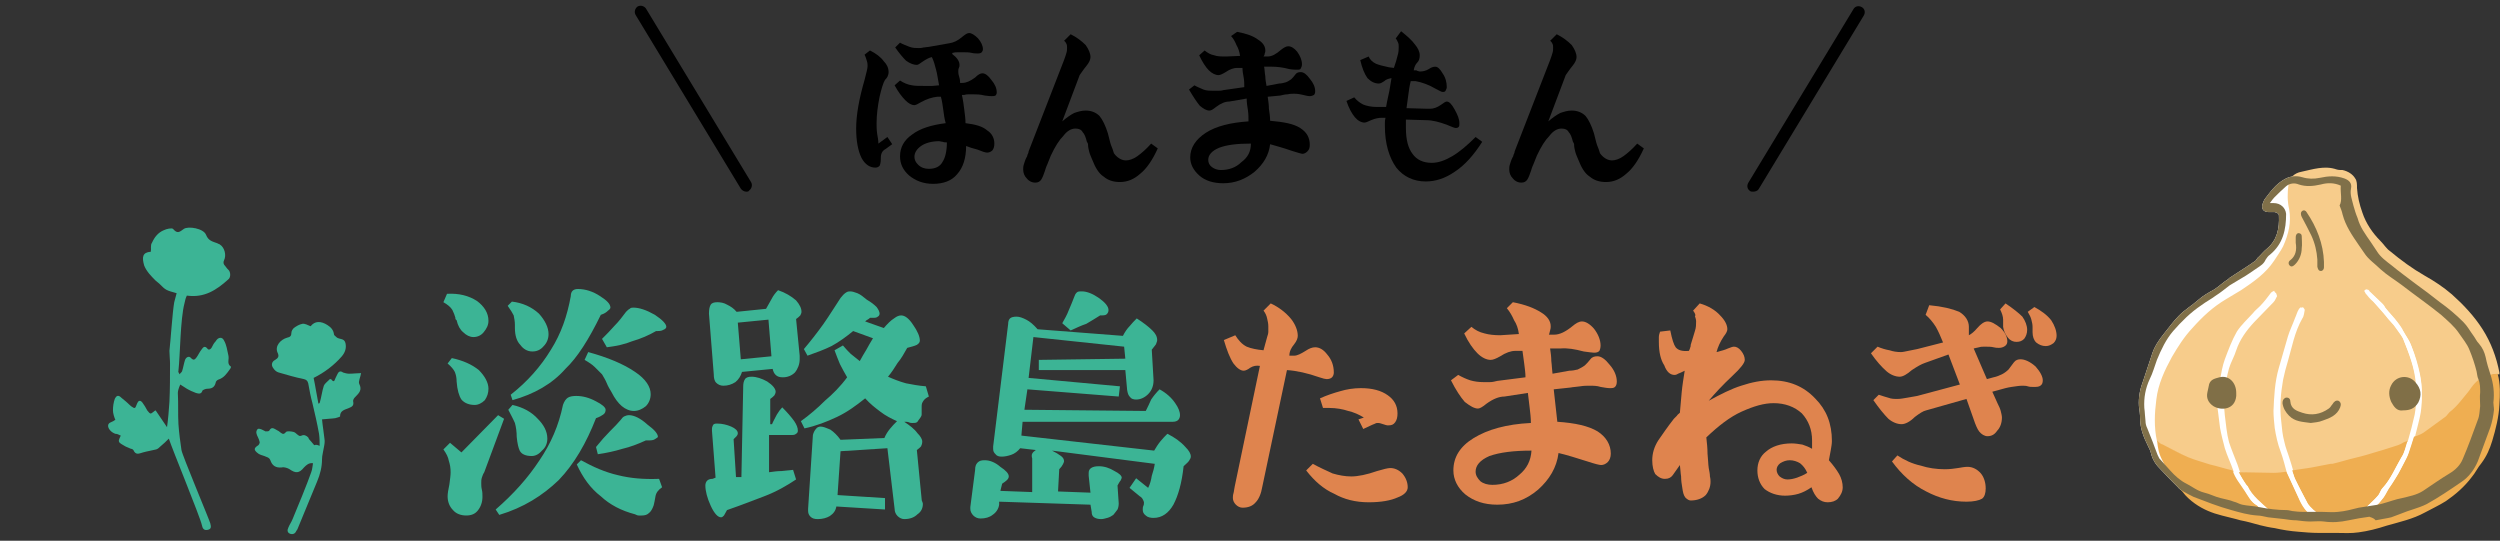 <?xml version="1.0" encoding="utf-8"?>
<!-- Generator: Adobe Illustrator 26.0.3, SVG Export Plug-In . SVG Version: 6.00 Build 0)  -->
<svg version="1.1" id="レイヤー_1" xmlns="http://www.w3.org/2000/svg" xmlns:xlink="http://www.w3.org/1999/xlink" x="0px"
	 y="0px" viewBox="0 0 416.1 90" style="enable-background:new 0 0 416.1 90;" xml:space="preserve">
<rect x="0" y="0" width="416.1" height="90" fill="#333333" stroke="none"/>
<style type="text/css">
	.st0{fill:#3CB495;}
	.st1{fill:#DF844E;}
	.st2{fill:#FFFFFF;}
	.st3{fill:#F7CC8B;}
	.st4{fill:#EFAE51;}
	.st5{fill:#807049;}
	.st6{fill:#806F47;}
</style>
<g>
	<path d="M147.7,22.8l0.8,1.2l-1.1,0.8c-0.4,0.2-0.6,0.5-0.7,0.8c-0.1,0.3-0.1,0.6-0.1,0.9c0,0.5-0.1,0.9-0.2,1.1
		c-0.2,0.2-0.4,0.3-0.7,0.3c-0.9,0-1.7-0.5-2.3-1.6c-0.6-1.2-0.9-2.9-0.9-4.9c0-2.3,0.5-5,1.4-8.1c0.3-1.2,0.5-1.9,0.5-2.3
		c0-0.2,0-0.5-0.1-0.8s-0.2-0.7-0.4-1.1l0.9-0.7c1,0.5,1.8,1.1,2.3,1.8c0.5,0.5,0.8,1.1,0.8,1.8c0,0.3-0.1,0.6-0.2,0.8
		c-0.1,0.2-0.3,0.4-0.4,0.5c-0.3,0.5-0.6,1.5-0.9,2.8c-0.3,1.5-0.5,3-0.5,4.4c0,0.5,0,1.1,0.1,1.8c0.1,0.5,0.2,1.1,0.2,1.6
		L147.7,22.8z M158.5,9c0.4,0.3,0.7,0.6,0.9,0.9s0.3,0.6,0.3,0.9c0,0.2,0,0.3-0.1,0.5s-0.1,0.4-0.1,0.5c0,0.2,0,0.5,0.1,0.8
		s0.2,0.7,0.2,1.2h0.4c0.6,0,1.3-0.3,2.1-0.9c0.5-0.5,0.9-0.7,1.2-0.7c0.5,0,1,0.4,1.5,1.1c0.6,0.7,0.9,1.4,0.9,2.1
		c0,0.2-0.1,0.4-0.2,0.5c-0.2,0.1-0.4,0.1-0.6,0.1s-0.6,0-1.2-0.1c-0.8-0.2-1.4-0.2-2-0.2c-0.2,0-0.4,0-0.6,0c-0.2,0-0.5,0-0.8,0.1
		h-0.4c0.2,0.9,0.3,1.7,0.4,2.5c0.1,0.8,0.2,1.5,0.2,2.2c1.6,0.2,2.8,0.5,3.6,1.2c0.8,0.5,1.2,1.3,1.2,2.2c0,0.5-0.1,0.8-0.3,1.1
		c-0.2,0.2-0.5,0.4-0.9,0.4c-0.3,0-0.9-0.2-1.6-0.5c-0.8-0.2-1.4-0.4-1.9-0.6c0,2-0.5,3.6-1.5,4.7c-0.9,1.1-2.3,1.6-4,1.6
		c-1.6,0-2.9-0.5-4-1.4c-1-0.9-1.5-1.9-1.5-3.2c0-1.5,0.7-2.7,2-3.6c1.3-1,3.2-1.6,5.6-1.9c-0.2-0.7-0.3-1.4-0.4-2.2
		c-0.1-0.7-0.2-1.5-0.4-2.2H156c-0.9,0.1-1.8,0.4-2.7,0.9c-0.5,0.3-0.9,0.5-1.1,0.5c-0.5,0-1-0.3-1.5-0.8c-0.6-0.6-1.2-1.4-1.8-2.5
		l0.9-0.8c0.6,0.4,1.3,0.7,2,0.8c0.5,0.1,1.2,0.1,2.1,0.1c0.1,0,0.2,0,0.4,0s0.5,0,0.9,0l1.1-0.1c-0.2-1-0.3-1.9-0.5-2.6
		c-0.2-0.8-0.4-1.5-0.7-2.1c-0.5,0.1-1,0.4-1.6,0.8c-0.4,0.3-0.7,0.5-0.9,0.5c-0.5,0-1.1-0.2-1.8-0.7c-0.5-0.5-1.1-1.2-1.8-2.2
		l0.8-0.8c0.5,0.3,1.1,0.5,1.6,0.7s1.1,0.2,1.5,0.2c0.2,0,0.5,0,0.8-0.1c0.3,0,0.6-0.1,0.9-0.1l3.4-0.6c0.7-0.1,1.4-0.4,2.2-1.1
		c0.5-0.4,0.8-0.6,1.1-0.6c0.4,0,0.9,0.3,1.5,0.9c0.5,0.6,0.8,1.2,0.8,1.8c0,0.2-0.1,0.4-0.2,0.5c-0.1,0.1-0.3,0.2-0.6,0.2
		s-0.7,0-1.1-0.1c-0.4-0.1-0.9-0.1-1.3-0.1c-0.3,0-0.6,0-0.9,0c-0.3,0-0.6,0-0.9,0.1h-0.1V9z M157.6,23.7c-0.2,0-0.5,0-0.7-0.1
		c-0.2,0-0.4-0.1-0.6-0.1c-1.2,0-2.3,0.3-3,0.8s-1.1,1.1-1.1,1.8c0,0.5,0.2,0.9,0.6,1.3c0.5,0.5,1.1,0.7,1.8,0.7
		c1.1,0,1.9-0.4,2.3-1.2C157.3,26.3,157.6,25.2,157.6,23.7z"/>
	<path d="M178.2,5.7c1,0.5,1.8,1.1,2.5,1.8c0.5,0.7,0.8,1.4,0.8,2c0,0.4-0.2,0.9-0.7,1.5c-0.5,0.6-0.8,1.1-1.1,1.5l-2.9,7.7
		c0.7-0.6,1.4-1.1,2-1.4c0.6-0.2,1.2-0.4,1.9-0.4c0.9,0,1.7,0.3,2.3,0.9c0.5,0.6,1,1.6,1.4,2.9c0.2,0.7,0.3,1.3,0.5,1.9
		c0.2,0.5,0.4,1,0.5,1.4c0.2,0.3,0.5,0.6,0.8,0.8c0.3,0.2,0.7,0.4,1.2,0.4s1.2-0.2,1.9-0.7s1.5-1.2,2.3-2.1l1.1,0.8
		c-0.9,2-1.9,3.4-2.9,4.2c-1,0.9-2.1,1.4-3.4,1.4c-1.1,0-2-0.3-2.7-0.9c-0.8-0.5-1.4-1.5-1.9-2.8c-0.2-0.5-0.4-0.9-0.5-1.3
		s-0.2-0.8-0.2-1.1c0-0.2,0-0.3-0.1-0.4c0-0.1-0.1-0.2-0.1-0.2c-0.2-0.8-0.4-1.3-0.7-1.6c-0.2-0.4-0.6-0.6-1.2-0.6
		c-0.7,0-1.4,0.4-2,1.2c-0.7,0.7-1.4,1.8-2.1,3.3c-0.2,0.5-0.4,1-0.6,1.5c-0.2,0.4-0.3,0.8-0.4,1.1c-0.2,0.6-0.4,1.1-0.6,1.4
		c-0.2,0.3-0.5,0.5-1,0.5s-1-0.2-1.4-0.7c-0.4-0.4-0.6-0.9-0.6-1.5c0-0.2,0-0.5,0.1-0.8s0.2-0.7,0.4-1.1c0.1-0.2,0.2-0.3,0.2-0.5
		c0.1-0.2,0.2-0.4,0.2-0.6l5.9-15.2c0.2-0.5,0.3-0.9,0.4-1.2c0.1-0.3,0.1-0.6,0.1-0.9c0-0.2,0-0.4-0.1-0.6s-0.2-0.4-0.4-0.5
		L178.2,5.7z"/>
	<path d="M205.9,5.3c1.6,0.3,2.7,0.7,3.5,1.3c0.8,0.5,1.2,1.1,1.2,1.8c0,0.2,0,0.3-0.1,0.5c0,0.2-0.1,0.4-0.2,0.5h0.7
		c0.7,0,1.4-0.4,2.2-1.1c0.5-0.4,0.9-0.6,1.2-0.6c0.5,0,1,0.3,1.5,0.9c0.5,0.7,0.8,1.4,0.8,2.1c0,0.3-0.1,0.5-0.2,0.7
		c-0.1,0.2-0.3,0.2-0.6,0.2c-0.2,0-0.7,0-1.3-0.1c-1.1-0.3-2.1-0.4-2.9-0.4h-1.3c0.1,0.5,0.1,1.1,0.2,1.6c0,0.5,0.1,1,0.2,1.6
		l2.1-0.4c0.4,0,0.7-0.1,1.1-0.2c0.3-0.1,0.6-0.3,0.9-0.5c0.2-0.2,0.5-0.5,0.7-0.8s0.5-0.4,0.9-0.4c0.5,0,1,0.4,1.5,1.1
		c0.6,0.7,0.9,1.4,0.9,2.1c0,0.3-0.1,0.5-0.2,0.6c-0.2,0.1-0.4,0.2-0.7,0.2s-0.7-0.1-1.1-0.2c-0.4-0.1-0.9-0.2-1.5-0.2
		c-0.3,0-0.7,0-1.1,0.1c-0.4,0-0.8,0.1-1.2,0.2l-2.1,0.2c0.1,0.7,0.2,1.4,0.2,2c0.1,0.7,0.2,1.3,0.2,2c2.3,0.2,3.9,0.5,5,1.2
		s1.6,1.6,1.6,2.8c0,0.5-0.1,0.8-0.4,1.1c-0.2,0.2-0.5,0.4-0.8,0.4c-0.2,0-0.8-0.2-1.8-0.5c-1.4-0.5-2.6-0.8-3.6-1.1
		c-0.2,1.8-1.1,3.3-2.6,4.6c-1.5,1.2-3.2,1.9-5.2,1.9c-1.6,0-3-0.4-4-1.3s-1.5-1.9-1.5-3c0-1.6,0.9-3,2.6-4.1
		c1.7-1.1,4.1-1.7,7.1-1.9c0-0.6,0-1.2-0.1-1.9c-0.1-0.6-0.2-1.2-0.2-1.9l-2.9,0.5c-0.7,0-1.4,0.3-2.2,0.9c-0.5,0.4-0.8,0.6-1.1,0.6
		c-0.5,0-1-0.3-1.6-0.8c-0.5-0.6-1.1-1.5-1.8-2.7l0.9-0.7c0.5,0.3,1.1,0.5,1.5,0.7c0.5,0.2,1.1,0.2,1.6,0.2c0.2,0,0.5,0,0.8,0
		s0.6,0,0.9-0.1l3.5-0.5c0-0.5,0-1.1-0.1-1.6s-0.2-1.1-0.2-1.6h-0.9c-0.5,0-1.2,0.2-1.9,0.7c-0.5,0.3-0.9,0.5-1.2,0.5
		c-0.5,0-1.1-0.3-1.6-0.8s-1.1-1.4-1.6-2.5l0.9-0.8c0.5,0.4,1,0.7,1.6,0.8c0.5,0.2,1.2,0.2,2,0.2l2.3-0.1c-0.1-0.7-0.3-1.3-0.6-1.8
		c-0.2-0.5-0.5-1.1-0.9-1.5L205.9,5.3z M208.2,23.9c-2.3,0-4,0.2-5.3,0.7c-1.2,0.5-1.8,1.2-1.8,2c0,0.5,0.2,0.9,0.6,1.2
		c0.4,0.3,0.9,0.5,1.5,0.5c1.3,0,2.5-0.4,3.4-1.3C207.7,26.2,208.2,25.2,208.2,23.9z"/>
	<path d="M233.2,5.2c1,0.8,1.8,1.5,2.3,2.2c0.5,0.6,0.8,1.2,0.8,1.8c0,0.5-0.1,0.9-0.4,1.2c-0.3,0.3-0.5,0.7-0.6,1.3h0.2
		c0.2,0,0.3,0,0.4,0.1c0.1,0,0.3,0.1,0.4,0.1c0.5,0,1-0.1,1.5-0.4c0.4-0.3,0.8-0.4,1.1-0.4c0.4,0,0.8,0.4,1.2,1.1
		c0.5,0.7,0.7,1.5,0.7,2.3c0,0.2-0.1,0.4-0.2,0.6c-0.1,0.2-0.3,0.2-0.5,0.2s-0.5-0.2-1.1-0.5c-1.2-0.7-2.3-1.1-3.4-1.3h-0.8
		c-0.2,0.8-0.3,1.5-0.4,2.3c-0.1,0.7-0.2,1.5-0.3,2.2l3.5,0.1c0.1,0,0.2,0,0.4,0c0.6,0,1.2-0.2,1.9-0.7c0.4-0.3,0.7-0.5,0.9-0.5
		c0.4,0,0.8,0.4,1.3,1.3s0.8,1.6,0.8,2.3c0,0.3,0,0.5-0.1,0.6s-0.2,0.2-0.5,0.2c-0.2,0-0.7-0.2-1.4-0.5c-1.3-0.5-2.5-0.8-3.5-0.8
		l-3.4-0.1c0,0.2,0,0.5,0,0.7s0,0.5,0,0.7c0,2,0.4,3.4,1.1,4.3c0.7,1,1.8,1.5,3.2,1.5c1.1,0,2.2-0.4,3.4-1.1s2.5-1.8,3.9-3.2
		l1.1,0.8c-1.4,2.2-2.9,3.9-4.6,5c-1.6,1.1-3.2,1.6-4.8,1.6c-2,0-3.7-0.8-4.9-2.3c-1.2-1.7-1.9-4-1.9-6.9c0-0.1,0-0.2,0-0.5
		s0-0.5,0.1-0.9h-0.2c-0.1,0-0.2,0-0.4,0c-0.5,0-1.1,0.1-1.8,0.4c-0.5,0.2-0.8,0.4-1.1,0.4c-0.5,0-1.1-0.3-1.6-0.9s-1-1.5-1.4-2.7
		l1.3-0.6c0.4,0.5,0.9,0.9,1.5,1.2c0.5,0.2,1.3,0.4,2.2,0.4c0.2,0,0.3,0,0.5,0h1.1c0.1-0.5,0.2-1.2,0.4-2c0.2-0.8,0.3-1.7,0.5-2.8
		c-0.5,0.1-0.9,0.2-1.2,0.5c-0.3,0.2-0.6,0.4-0.9,0.4c-0.7,0-1.3-0.3-1.9-0.9c-0.5-0.7-0.9-1.7-1.2-3l1.4-0.6
		c0.2,0.5,0.6,0.9,1.2,1.2c0.5,0.2,1.2,0.4,2.2,0.6l0.8,0.1c0.3-0.9,0.5-1.5,0.6-2c0.2-0.6,0.2-1.1,0.2-1.5c0-0.2,0-0.5-0.1-0.7
		c-0.1-0.2-0.2-0.5-0.4-0.7L233.2,5.2z"/>
	<path d="M259.1,5.7c1,0.5,1.8,1.1,2.5,1.8c0.5,0.7,0.8,1.4,0.8,2c0,0.4-0.2,0.9-0.7,1.5c-0.5,0.6-0.8,1.1-1.1,1.5l-2.9,7.7
		c0.7-0.6,1.4-1.1,2-1.4c0.6-0.2,1.2-0.4,1.9-0.4c0.9,0,1.7,0.3,2.3,0.9c0.5,0.6,1,1.6,1.4,2.9c0.2,0.7,0.3,1.3,0.5,1.9
		c0.2,0.5,0.4,1,0.5,1.4c0.2,0.3,0.5,0.6,0.8,0.8c0.3,0.2,0.7,0.4,1.2,0.4s1.2-0.2,1.9-0.7c0.7-0.5,1.5-1.2,2.3-2.1l1.1,0.8
		c-0.9,2-1.9,3.4-2.9,4.2c-1,0.9-2.1,1.4-3.4,1.4c-1.1,0-2-0.3-2.7-0.9c-0.8-0.5-1.4-1.5-1.9-2.8c-0.2-0.5-0.4-0.9-0.5-1.3
		s-0.2-0.8-0.2-1.1c0-0.2,0-0.3-0.1-0.4c0-0.1-0.1-0.2-0.1-0.2c-0.2-0.8-0.4-1.3-0.7-1.6c-0.2-0.4-0.6-0.6-1.2-0.6
		c-0.7,0-1.4,0.4-2,1.2c-0.7,0.7-1.4,1.8-2.1,3.3c-0.2,0.5-0.4,1-0.6,1.5c-0.2,0.4-0.3,0.8-0.4,1.1c-0.2,0.6-0.4,1.1-0.6,1.4
		c-0.2,0.3-0.5,0.5-1,0.5s-1-0.2-1.4-0.7c-0.4-0.4-0.6-0.9-0.6-1.5c0-0.2,0-0.5,0.1-0.8s0.2-0.7,0.4-1.1c0.1-0.2,0.2-0.3,0.2-0.5
		c0.1-0.2,0.2-0.4,0.2-0.6L258,10c0.2-0.5,0.3-0.9,0.4-1.2s0.1-0.6,0.1-0.9c0-0.2,0-0.4-0.1-0.6s-0.2-0.4-0.4-0.5L259.1,5.7z"/>
</g>
<g>
	<path class="st0" d="M74.4,48.9c2-0.1,3.6,0.3,5,1.2c1.2,0.9,1.9,2,1.9,3.3c0,0.7-0.3,1.3-0.8,1.9c-0.4,0.5-1,0.8-1.7,0.8
		c-0.6,0-1.2-0.3-1.7-0.8c-0.5-0.4-0.9-1.1-1.1-2c-0.1-0.1-0.2-0.2-0.2-0.2c0-0.1,0-0.1,0-0.2c-0.1-0.4-0.3-0.9-0.5-1.3
		c-0.3-0.5-0.8-0.9-1.5-1.3L74.4,48.9z M83.9,69.7l-3.3,8.9c-0.2,0.3-0.3,0.6-0.4,0.9c-0.1,0.3-0.1,0.6-0.1,0.9s0,0.7,0.1,1.1
		s0.1,0.8,0.1,1.2c0,0.9-0.3,1.7-0.8,2.3c-0.4,0.5-1,0.8-1.9,0.8s-1.7-0.3-2.2-0.9c-0.6-0.6-0.9-1.4-0.9-2.3c0-0.4,0.1-1.1,0.3-2
		c0.1-0.8,0.2-1.5,0.2-2c0-0.7-0.1-1.3-0.3-1.9c-0.1-0.6-0.4-1.2-0.9-1.9l1.1-1.1l1.9,1.6l6.1-6.2L83.9,69.7z M75.2,59.6
		c1.9,0.4,3.4,1.1,4.5,2c1,1,1.6,2.1,1.6,3.1c0,0.7-0.2,1.3-0.6,1.9c-0.5,0.5-1.1,0.8-1.7,0.8c-0.9,0-1.7-0.3-2.2-0.9
		c-0.4-0.6-0.7-1.6-0.8-3c0-0.6-0.1-1.1-0.3-1.6c-0.2-0.4-0.6-0.9-1.2-1.4L75.2,59.6z M83.1,85.7l-0.6-0.9c3-2.6,5.4-5.3,7.3-8.2
		c1.9-2.8,3.2-5.8,3.9-9.2c0.2-0.6,0.5-1,0.8-1.2s0.8-0.3,1.4-0.3c1.1,0,2.2,0.3,3.3,0.9c1,0.5,1.6,1,1.6,1.4c0,0.3-0.1,0.6-0.4,0.8
		c-0.3,0.2-0.6,0.4-1.2,0.6c-1.6,4.1-3.6,7.6-6.2,10.3C90.3,82.5,87.1,84.5,83.1,85.7z M85.2,50.2c1.8,0.2,3.3,0.9,4.5,2
		c1,1.1,1.6,2.3,1.6,3.4c0,0.8-0.3,1.5-0.8,2c-0.5,0.6-1.1,0.9-1.9,0.9s-1.5-0.4-2-1.1c-0.6-0.6-0.9-1.6-0.9-2.8c0-0.2,0-0.4,0-0.5
		c0-0.6-0.1-1.1-0.2-1.6c-0.2-0.4-0.5-0.9-1-1.6L85.2,50.2z M85.3,67.4c1.8,0.4,3.2,1.2,4.2,2.3c1,1,1.6,2.1,1.6,3.3
		c0,0.8-0.3,1.5-0.9,2c-0.5,0.6-1.1,0.9-1.7,0.9c-1,0-1.7-0.3-2-0.9c-0.2-0.4-0.4-1.2-0.5-2.3c0-0.8-0.1-1.6-0.3-2.3
		c-0.3-0.7-0.7-1.4-1.1-2.2L85.3,67.4z M85.3,66.6L85,65.7c2.8-2.2,5-4.7,6.7-7.5c1.7-2.7,2.7-5.6,3.3-8.9c0-0.4,0.1-0.7,0.3-0.9
		c0.2-0.2,0.5-0.3,0.9-0.3c1.2,0,2.5,0.4,3.7,1.2c1.1,0.7,1.7,1.3,1.7,1.9c0,0.1-0.1,0.3-0.4,0.5c-0.3,0.3-0.6,0.5-1.2,0.7
		c-2,4.1-3.9,7.1-5.9,9C91.9,63.9,88.9,65.6,85.3,66.6z M96.7,76.6c2,1.1,4,2,6.2,2.5c2,0.5,4.2,0.7,6.8,0.6l0.5,1.4
		c-0.6,0.4-1,0.9-1.1,1.5s-0.2,1.1-0.3,1.5c-0.2,0.6-0.5,1.1-0.8,1.3c-0.3,0.3-0.7,0.4-1.2,0.4c-0.1,0-0.3,0-0.5,0s-0.4-0.1-0.6-0.2
		c-2.3-0.6-4.2-1.6-5.7-3c-1.7-1.3-3-3.1-4-5.3L96.7,76.6z M97.9,58.6c3.3,0.9,5.9,2,7.8,3.3c1.8,1.2,2.6,2.5,2.6,3.7
		c0,0.8-0.3,1.5-0.8,2c-0.6,0.5-1.3,0.8-2,0.8s-1.4-0.3-2-0.8s-1.2-1.3-1.7-2.3c-0.3-0.5-0.6-1-0.8-1.5c-0.2-0.5-0.5-1-0.8-1.5
		c-0.4-0.4-0.8-0.8-1.2-1.2c-0.4-0.4-1-0.8-1.7-1.2L97.9,58.6z M99.5,75.6l-0.3-1.2c0.8-1,1.6-1.9,2.3-2.6c0.7-0.7,1.3-1.3,1.8-1.9
		c0.2-0.3,0.4-0.5,0.6-0.6s0.5-0.2,0.8-0.2c0.8,0,1.9,0.5,3.1,1.6c1.1,0.8,1.7,1.5,1.7,2c0,0.1-0.2,0.2-0.5,0.4
		c-0.3,0.2-0.7,0.2-1.1,0.2h-0.4c-1.3,0.6-2.6,1.1-3.9,1.4C102.3,75.1,100.9,75.4,99.5,75.6z M101,57.8l-0.8-1.4
		c0.7-0.7,1.4-1.4,2.1-2.2c0.7-0.7,1.3-1.5,1.9-2.3c0.2-0.2,0.4-0.4,0.6-0.5c0.2-0.2,0.4-0.2,0.6-0.2c1,0,2.2,0.4,3.6,1.2
		c1.2,0.8,1.9,1.5,1.9,2c0,0.2-0.2,0.4-0.5,0.5c-0.3,0.2-0.7,0.2-1.2,0.2c-1.2,0.7-2.6,1.3-4,1.7C104,57.3,102.6,57.6,101,57.8z"/>
	<path class="st0" d="M122.5,79.4h0.9l0.3-15.1c0-0.5,0.1-0.9,0.3-1.2c0.2-0.3,0.6-0.4,1.1-0.4c0.8,0,1.7,0.3,2.6,0.8
		c0.9,0.6,1.4,1.2,1.4,1.7c0,0.2-0.1,0.4-0.2,0.6c-0.2,0.2-0.4,0.4-0.7,0.6v4.2h0.3c0.2-0.5,0.5-1,0.8-1.6c0.3-0.5,0.6-0.9,0.9-1.2
		c0.8,0.8,1.5,1.6,2,2.3c0.4,0.6,0.6,1.1,0.6,1.6c0,0.2-0.1,0.4-0.3,0.5c-0.2,0.2-0.5,0.2-0.8,0.2H128v6.2c0.7-0.1,1.4-0.2,2.1-0.2
		c0.7-0.1,1.3-0.1,1.9-0.2l0.5,1.6c-1.5,1-3.2,2-5.3,2.8c-1.6,0.6-3.6,1.4-6.2,2.3c-0.2,0.4-0.4,0.7-0.5,0.9
		c-0.2,0.2-0.3,0.3-0.5,0.3c-0.5,0-1.1-0.6-1.7-1.9s-0.9-2.5-0.9-3.4c0-0.3,0.1-0.6,0.3-0.8c0.2-0.2,0.5-0.3,0.9-0.3l0.5-0.2
		l-0.6-7.8c0-0.1,0-0.2,0-0.3c0-0.3,0.1-0.5,0.2-0.7c0.2-0.2,0.4-0.2,0.7-0.2c0.8,0,1.6,0.2,2.3,0.5c0.7,0.3,1.1,0.7,1.1,1.1
		c0,0.2-0.1,0.4-0.2,0.5c-0.2,0.2-0.3,0.3-0.5,0.5L122.5,79.4z M127.5,51.4c0.3-0.5,0.6-1.1,0.9-1.6c0.3-0.6,0.7-1.1,1.1-1.5
		c1.2,0.4,2.2,1,3,1.7c0.6,0.7,0.9,1.3,0.9,1.9c0,0.2-0.1,0.4-0.2,0.6c-0.2,0.2-0.4,0.4-0.7,0.6l0.6,6.1c0,0.1,0,0.2,0,0.3
		s0,0.2,0,0.3c0,0.8-0.3,1.6-0.8,2.2c-0.5,0.5-1.2,0.8-2,0.8c-0.5,0-0.9-0.1-1.2-0.4c-0.3-0.3-0.4-0.6-0.5-1l-5.1,0.5
		c-0.2,0.7-0.6,1.3-1.1,1.7c-0.6,0.4-1.3,0.6-2,0.6c-0.5,0-0.9-0.2-1.2-0.5c-0.3-0.3-0.4-0.8-0.4-1.4L118,52.2
		c0-0.7,0.1-1.2,0.3-1.5c0.2-0.3,0.6-0.4,1.1-0.4s1.1,0.1,1.6,0.4c0.6,0.3,1.1,0.6,1.6,1.2L127.5,51.4z M123.3,59.8l5.1-0.5
		l-0.5-6.1l-5.1,0.5L123.3,59.8z M147.7,74.6l-7.8,0.5l-0.5,7.3l7.9,0.5v1.9l-8.1-0.5c-0.1,0.7-0.5,1.2-1.1,1.6
		c-0.5,0.3-1.2,0.5-2,0.5c-0.5,0-0.9-0.1-1.2-0.4c-0.3-0.3-0.4-0.6-0.4-1c0-0.1,0-0.2,0-0.3l0.8-12.3c0.1-0.4,0.3-0.8,0.5-1
		c0.2-0.3,0.5-0.4,0.8-0.4c0.4,0,0.9,0.2,1.6,0.5c0.6,0.4,1.2,1,1.7,1.7l7.3-0.3c0.2-0.5,0.5-1,0.9-1.5s0.8-0.9,1.2-1.3
		c-0.9-0.4-1.9-0.9-2.8-1.6c-0.8-0.6-1.7-1.3-2.5-2.2c-1.5,1.2-3,2.3-4.7,3.1c-1.7,0.8-3.5,1.5-5.4,1.9l-0.6-1.2
		c1.4-1,2.8-2.2,4-3.4c1.3-1.1,2.6-2.4,3.7-3.9c-0.4-0.7-0.8-1.4-1.2-2.2c-0.3-0.7-0.6-1.5-0.9-2.3l1.4-0.8c0.4,0.5,0.9,1,1.3,1.4
		c0.5,0.4,1,0.8,1.5,1.2c0.3-0.6,0.7-1.2,1.1-1.9c0.3-0.6,0.7-1.2,1.1-1.9l-3.3-1.2c-1.1,0.9-2.3,1.8-3.6,2.5
		c-1.2,0.6-2.6,1.1-4,1.6l-0.6-1.1c1.1-1.3,2.2-2.7,3.2-4.1c1-1.4,1.9-2.9,2.9-4.4c0.3-0.4,0.6-0.7,0.9-0.9s0.5-0.2,0.7-0.2
		c0.3,0,0.7,0.1,1.2,0.3s1,0.6,1.6,1.1c0.7,0.4,1.2,0.8,1.6,1.2c0.3,0.4,0.5,0.8,0.5,1.1c0,0.2-0.1,0.4-0.3,0.5
		c-0.2,0.2-0.5,0.2-0.9,0.2c-0.1,0-0.2,0-0.2,0c-0.1,0-0.1,0-0.2,0c-0.1,0.1-0.2,0.2-0.4,0.3c-0.2,0.1-0.3,0.2-0.4,0.3l3.1,1.1
		c0.6-0.7,1.2-1.3,1.7-1.6c0.5-0.4,0.9-0.5,1.2-0.5c0.6,0,1.3,0.5,2,1.6c0.7,1,1.1,1.9,1.1,2.6c0,0.3-0.2,0.5-0.5,0.7
		c-0.4,0.2-0.9,0.3-1.6,0.5c-0.5,0.9-1,1.8-1.6,2.5c-0.5,0.8-1,1.6-1.6,2.3c0.9,0.4,1.9,0.8,3,1.1c1,0.2,2.1,0.4,3.3,0.5l0.5,1.7
		c-0.4,0.2-0.7,0.4-0.9,0.7c-0.2,0.3-0.3,0.5-0.3,0.9c0,0.2,0,0.4,0,0.5c0,0.2,0,0.3,0,0.5c0,0.1,0,0.2,0,0.4c0,0.2-0.1,0.3-0.2,0.5
		c-0.2,0.3-0.4,0.5-0.5,0.7c-0.2,0.2-0.4,0.2-0.9,0.2c-0.1,0-0.3,0-0.5-0.1s-0.5-0.1-0.8-0.1c0.9,0.6,1.7,1.2,2.2,1.9
		c0.5,0.5,0.8,1,0.8,1.4c0,0.3-0.1,0.6-0.2,0.8c-0.2,0.2-0.4,0.4-0.7,0.6l0.8,8.2c0,0.1,0,0.2,0.1,0.4c0.1,0.2,0.1,0.3,0.1,0.4
		c0,0.7-0.3,1.3-0.9,1.7c-0.5,0.5-1.2,0.8-2.2,0.8c-0.4,0-0.8-0.2-1.1-0.5s-0.5-0.7-0.5-1.2L147.7,74.6z"/>
	<path class="st0" d="M186.9,55.9c0.3-0.6,0.7-1.2,1.1-1.6c0.4-0.5,0.8-0.9,1.2-1.3c1.1,0.7,2,1.4,2.6,2c0.5,0.5,0.8,1,0.8,1.6
		c0,0.2-0.1,0.4-0.2,0.7c-0.2,0.3-0.4,0.5-0.7,0.9l0.3,5.1c0,0.9-0.3,1.7-0.9,2.3c-0.6,0.6-1.3,0.9-2,0.9c-0.4,0-0.8-0.1-1-0.4
		c-0.3-0.3-0.4-0.6-0.5-1.2l-0.3-3.3h-14.4v-1.7l14.4-0.2l-0.2-2L172,56.1l-0.8,6.8l15.2,1.4l-0.2,1.7L171,64.8l-0.5,3.4l20.2,0.2
		c0.3-0.6,0.6-1.2,0.9-1.9c0.4-0.6,0.9-1.2,1.4-1.7c1.1,0.6,2,1.4,2.6,2.3c0.5,0.7,0.8,1.4,0.8,2c0,0.3-0.1,0.6-0.3,0.8
		c-0.2,0.2-0.5,0.3-0.9,0.3h-25l-0.2,2.3l22.1,2.5c0.3-0.5,0.6-1,1-1.5s0.8-0.9,1.2-1.3c1.2,0.6,2.2,1.3,3,2.2
		c0.6,0.6,0.9,1.1,0.9,1.6c0,0.2-0.1,0.4-0.3,0.7c-0.2,0.3-0.5,0.5-0.9,0.9c-0.3,2.8-0.9,4.9-1.7,6.4c-0.8,1.4-1.9,2.2-3.3,2.2
		c-0.5,0-1-0.1-1.3-0.4c-0.4-0.3-0.5-0.6-0.5-1c0-0.2,0-0.4,0.1-0.6s0.1-0.4,0.1-0.6c0-0.1-0.1-0.3-0.2-0.5
		c-0.1-0.2-0.3-0.4-0.5-0.5l-1.7-1.4l1.1-1.6l2,1.6c0.3-0.6,0.5-1.3,0.6-2c0.2-0.6,0.4-1.3,0.5-2L175.1,75c0.6,0.3,1.1,0.6,1.5,0.9
		s0.5,0.6,0.5,0.9c0,0.1-0.1,0.3-0.2,0.5c-0.1,0.2-0.3,0.5-0.6,0.8l-0.2,3.7l5.4,0.2l-0.3-2.8c0-0.1,0-0.3,0-0.5
		c0-0.3,0.1-0.6,0.4-0.8c0.3-0.2,0.7-0.3,1.3-0.3c0.9,0,1.8,0.3,2.6,0.8c0.8,0.4,1.2,0.8,1.2,1.1c0,0.1-0.1,0.3-0.2,0.5
		c-0.2,0.2-0.3,0.5-0.5,0.8l0.2,3c0,0.4-0.1,0.8-0.2,1c-0.2,0.3-0.4,0.5-0.7,0.9c-0.3,0.2-0.6,0.4-1,0.5s-0.7,0.2-1,0.2
		c-0.5,0-0.9-0.1-1.2-0.3c-0.3-0.2-0.4-0.5-0.4-0.9l-0.2-1.2l-15.2-0.5V84c-0.1,0.7-0.5,1.3-1.1,1.7c-0.5,0.4-1.2,0.6-2,0.6
		c-0.5,0-0.9-0.2-1.2-0.5s-0.5-0.7-0.5-1.1c0-0.1,0-0.2,0-0.3l0.8-6.2c0-0.5,0.1-0.9,0.4-1.2c0.3-0.3,0.6-0.4,1.2-0.4
		c0.9,0,1.8,0.4,2.6,1.1c0.9,0.6,1.4,1.1,1.4,1.6c0,0.2-0.1,0.4-0.3,0.6s-0.5,0.4-0.8,0.6l-0.3,1.2l5.3,0.2v-5.6
		c-0.1-0.3-0.1-0.6,0-0.8c0.1-0.2,0.3-0.4,0.6-0.6l-2.6-0.3c-0.4,0.5-0.9,0.9-1.5,1.1s-1.1,0.3-1.6,0.3c-0.4,0-0.8-0.1-1-0.4
		c-0.3-0.3-0.4-0.5-0.4-0.9c0-0.1,0-0.2,0-0.2c0-0.1,0-0.1,0-0.2l2.5-20.4c0-0.4,0.1-0.7,0.3-0.9s0.6-0.3,1.1-0.3s1,0.2,1.6,0.5
		s1.2,0.8,1.9,1.6L186.9,55.9z M178.2,55l-1.4-1.2c0.4-0.7,0.8-1.4,1.1-2.2c0.3-0.7,0.6-1.4,0.9-2.2c0.1-0.3,0.2-0.5,0.4-0.7
		s0.4-0.2,0.9-0.2c0.8,0,1.8,0.4,2.8,1.1c1,0.7,1.6,1.4,1.6,2c0,0.3-0.1,0.5-0.3,0.7s-0.6,0.2-1.1,0.2c-0.8,0.5-1.6,1-2.3,1.4
		C179.9,54.2,179.1,54.6,178.2,55z"/>
	<path class="st1" d="M210.9,56.1c0.1-0.3,0.2-0.6,0.2-0.9c0-0.3,0-0.6,0-0.9c0-0.4-0.1-0.9-0.2-1.3c-0.1-0.5-0.3-0.9-0.6-1.3
		l1.2-1.2c1.3,0.6,2.5,1.5,3.4,2.6c0.7,0.9,1.1,1.9,1.1,2.8c0,0.4-0.2,0.9-0.6,1.4c-0.5,0.6-0.8,1.2-0.8,1.9c0.2,0,0.5,0,0.8,0
		c0.5,0,1.1-0.3,1.9-0.8c0.6-0.4,1.1-0.6,1.6-0.6c0.7,0,1.4,0.4,2,1.2c0.7,0.8,1.1,1.8,1.1,3c0,0.3-0.1,0.6-0.3,0.8
		s-0.5,0.3-0.9,0.3c-0.2,0-0.6-0.1-1.2-0.3c-2-0.7-3.8-1.1-5.4-1.2L210.1,81c-0.2,1.2-0.6,2.1-1.1,2.6c-0.5,0.6-1.2,0.9-2.2,0.9
		c-0.4,0-0.8-0.2-1.1-0.5s-0.5-0.7-0.5-1.1c0-0.2,0-0.5,0.1-0.8s0.1-0.7,0.2-1.1l4.2-20.1c-0.6-0.1-1.1,0-1.6,0.3
		c-0.4,0.3-0.8,0.5-1.1,0.5c-0.5,0-1.1-0.4-1.7-1.2c-0.6-0.9-1.1-2.2-1.6-3.9l1.9-0.8c0.5,0.8,1.1,1.5,1.9,1.9
		c0.7,0.3,1.7,0.5,2.8,0.6L210.9,56.1z M218.5,77.2c1.1,0.6,2.2,1.1,3.3,1.6c1,0.3,2.1,0.5,3.1,0.5c1.1,0,2.6-0.3,4.3-0.9
		c1-0.3,1.8-0.5,2.2-0.5c0.7,0,1.4,0.3,2,0.9c0.6,0.7,0.9,1.5,0.9,2.3c0,0.7-0.6,1.3-1.7,1.7c-1.1,0.5-2.7,0.8-4.8,0.8
		c-2.2,0-4.1-0.5-5.7-1.4c-1.8-0.8-3.3-2.1-4.7-3.9L218.5,77.2z M226.9,71.4l-0.8-1.6l0.9-0.3c-0.8-0.5-1.7-0.9-2.6-1.1
		c-0.9-0.3-2-0.5-3.1-0.5c-0.1,0-0.2,0-0.4,0s-0.4,0-0.7,0l-0.5-1.6c1.1-0.5,2.3-0.9,3.4-1.2c1-0.3,2.2-0.5,3.4-0.5
		c1.9,0,3.4,0.4,4.5,1.2c1,0.7,1.6,1.7,1.6,3c0,0.6-0.1,1.1-0.4,1.5c-0.3,0.4-0.6,0.5-1.2,0.5c-0.2,0-0.5-0.1-0.8-0.2
		s-0.6-0.2-0.8-0.2s-0.4,0-0.5,0.1c-0.2,0.1-0.3,0.1-0.5,0.2L226.9,71.4z"/>
	<path class="st1" d="M251.8,50.3c2.1,0.4,3.6,1,4.7,1.7c1,0.6,1.6,1.4,1.6,2.3c0,0.2,0,0.4-0.1,0.7s-0.1,0.5-0.2,0.7h0.9
		c0.9,0,1.9-0.5,3-1.4c0.6-0.5,1.1-0.8,1.6-0.8c0.6,0,1.3,0.4,2,1.2c0.7,0.9,1.1,1.9,1.1,2.8c0,0.4-0.1,0.7-0.2,0.9
		c-0.2,0.2-0.4,0.3-0.9,0.3c-0.3,0-0.9-0.1-1.7-0.2c-1.5-0.4-2.7-0.6-3.9-0.5H258c0.1,0.7,0.2,1.4,0.2,2.1c0.1,0.7,0.1,1.4,0.2,2.1
		l2.8-0.5c0.5,0,1-0.1,1.4-0.2c0.4-0.2,0.8-0.4,1.2-0.7c0.3-0.3,0.6-0.6,0.9-1c0.3-0.4,0.7-0.5,1.2-0.5c0.6,0,1.3,0.5,2,1.4
		c0.8,0.9,1.2,1.9,1.2,2.8c0,0.4-0.1,0.7-0.3,0.9c-0.2,0.2-0.5,0.2-0.9,0.2s-0.9-0.1-1.5-0.2c-0.6-0.2-1.2-0.2-1.9-0.2
		c-0.4,0-0.9,0-1.5,0.1s-1.1,0.1-1.6,0.2l-2.8,0.3c0.1,0.9,0.2,1.8,0.3,2.7c0.1,0.9,0.2,1.8,0.3,2.7c3,0.2,5.2,0.7,6.7,1.6
		c1.4,0.9,2.2,2.2,2.2,3.7c0,0.6-0.2,1.1-0.5,1.4c-0.3,0.3-0.7,0.5-1.1,0.5c-0.3,0-1.1-0.2-2.3-0.6c-1.9-0.6-3.5-1.1-4.8-1.4
		c-0.3,2.4-1.5,4.4-3.4,6.1c-2,1.7-4.2,2.5-6.8,2.5c-2.2,0-3.9-0.6-5.3-1.7c-1.3-1.1-2-2.5-2-4c0-2.2,1.1-4,3.4-5.4
		c2.3-1.4,5.4-2.3,9.5-2.5c0-0.8-0.1-1.7-0.2-2.5c-0.1-0.8-0.2-1.7-0.3-2.5l-3.9,0.6c-0.9,0-1.9,0.4-3,1.2c-0.6,0.5-1.1,0.8-1.4,0.8
		c-0.6,0-1.3-0.4-2.2-1.1c-0.7-0.8-1.5-2-2.3-3.6l1.2-0.9c0.7,0.4,1.4,0.7,2,0.9c0.7,0.2,1.4,0.3,2.2,0.3c0.3,0,0.7,0,1.1,0
		c0.4,0,0.8-0.1,1.2-0.2l4.7-0.6c0-0.7-0.1-1.4-0.2-2.2c-0.1-0.7-0.2-1.4-0.3-2.2h-1.2c-0.7,0-1.6,0.3-2.5,0.9
		c-0.7,0.4-1.2,0.6-1.6,0.6c-0.7,0-1.5-0.4-2.2-1.1c-0.7-0.7-1.5-1.8-2.2-3.3l1.2-1.1c0.6,0.5,1.3,0.9,2.2,1.1
		c0.7,0.2,1.6,0.3,2.6,0.3l3.1-0.2c-0.1-0.9-0.4-1.7-0.8-2.3c-0.3-0.7-0.7-1.4-1.2-2L251.8,50.3z M254.9,75c-3,0-5.3,0.3-7,0.9
		c-1.6,0.7-2.3,1.6-2.3,2.6c0,0.6,0.3,1.1,0.8,1.6c0.5,0.4,1.2,0.6,2,0.6c1.8,0,3.3-0.6,4.5-1.7C254.1,78,254.8,76.7,254.9,75z"/>
	<path class="st1" d="M281.8,51.7l1.1-1.2c1.4,0.4,2.6,1.1,3.4,2c0.8,0.8,1.2,1.6,1.2,2.3c0,0.3-0.2,0.7-0.6,1.2
		c-0.6,0.9-1,1.8-1.2,2.6c0.8-0.2,1.5-0.4,1.9-0.6c0.5-0.2,0.8-0.3,1-0.3c0.4,0,0.8,0.2,1.2,0.7c0.4,0.5,0.6,1,0.6,1.5
		s-0.7,1.4-2,2.6c-1.7,1.6-3,3-4,4.2c2-1.1,3.8-2,5.4-2.5c1.8-0.6,3.4-0.9,5-0.9c3,0,5.4,1,7.3,3c1.9,1.9,2.8,4.2,2.8,7.1
		c0,0.5-0.1,1-0.2,1.6c-0.1,0.5-0.2,1-0.3,1.6c0.7,0.8,1.3,1.6,1.7,2.3c0.4,0.7,0.6,1.5,0.6,2.2s-0.3,1.3-0.8,1.9
		c-0.4,0.4-1,0.6-1.7,0.6c-0.6,0-1.1-0.2-1.6-0.6c-0.4-0.4-0.8-1-1.1-1.9c-0.7,0.5-1.5,0.9-2.2,1.1s-1.5,0.3-2.2,0.3
		c-1.3,0-2.5-0.4-3.4-1.1c-0.8-0.8-1.2-1.9-1.2-3.1c0-1.3,0.5-2.4,1.4-3.1c1-0.9,2.5-1.4,4.3-1.4c0.6,0,1.2,0.1,1.8,0.2
		c0.6,0.2,1.1,0.4,1.6,0.7c0-0.4,0-0.7,0-0.9c0-0.2,0-0.4,0-0.5c0-1.8-0.6-3.3-1.7-4.5c-1.2-1.1-2.8-1.7-4.7-1.7
		c-1.6,0-3.3,0.5-5.3,1.4s-3.9,2.4-5.9,4.3c0.1,0.9,0.2,1.8,0.2,2.7c0.1,0.9,0.1,1.7,0.2,2.4c0.1,0.5,0.2,1,0.2,1.4
		c0.1,0.4,0.1,0.7,0.1,0.9c0,0.8-0.3,1.6-0.8,2.2c-0.6,0.6-1.5,0.9-2.5,0.9c-0.3,0-0.6-0.2-0.9-0.5c-0.3-0.4-0.4-0.9-0.5-1.6
		c-0.1-0.6-0.2-1.2-0.2-1.9c-0.1-0.6-0.1-1.2-0.2-1.9c-0.5,0.7-0.9,1.3-1.2,1.7c-0.3,0.4-0.7,0.6-1.3,0.6c-0.6,0-1.1-0.3-1.6-0.8
		c-0.3-0.5-0.5-1.3-0.5-2.3c0-1.1,0.3-2.2,1-3.3c0.7-1,1.5-2.2,2.6-3.6c0.2-0.2,0.4-0.4,0.5-0.5c0.1-0.2,0.3-0.3,0.5-0.5
		c0.1-1.1,0.2-2.3,0.3-3.4c0.1-1.1,0.3-2.3,0.5-3.6c-0.4,0.2-0.8,0.4-1.1,0.5c-0.3,0.2-0.5,0.2-0.6,0.2c-0.7,0-1.3-0.5-1.7-1.6
		c-0.6-0.9-0.9-2.2-0.9-3.9c0-0.2,0-0.5,0-0.8s0.1-0.6,0.2-0.9L278,55c0.3,1.5,0.6,2.4,0.9,2.8c0.4,0.5,1.1,0.7,2.2,0.6
		c0.1-0.2,0.2-0.4,0.2-0.5c0.1-0.2,0.1-0.3,0.1-0.5c0.3-0.9,0.5-1.7,0.7-2.3s0.2-1.1,0.2-1.6c0-0.3-0.1-0.6-0.2-0.9
		C282.3,52.5,282.1,52.1,281.8,51.7z M300.8,78.7c-0.3-0.7-0.7-1.2-1.2-1.6c-0.5-0.3-1.1-0.5-1.7-0.5s-1.1,0.2-1.6,0.5
		c-0.4,0.3-0.6,0.7-0.6,1.1s0.2,0.8,0.5,1.1c0.4,0.3,0.8,0.5,1.3,0.5s1-0.1,1.6-0.3C299.6,79.3,300.2,79.1,300.8,78.7z"/>
	<path class="st1" d="M323.4,57c-0.4-1-0.8-1.9-1.2-2.6c-0.5-0.8-1.1-1.5-1.7-2l0.6-1.6c2.2,0.2,3.8,0.6,5,1.1
		c1,0.6,1.6,1.5,1.6,2.5c0,0.1,0,0.2,0,0.4s0,0.3,0,0.4c0,0.1,0,0.2,0,0.3s0,0.2,0,0.3c0.4-0.2,0.9-0.6,1.4-1.2
		c0.6-0.7,1.2-1.1,1.7-1.1c0.6,0,1.3,0.4,2.2,1.1c0.7,0.7,1.1,1.5,1.1,2.2c0,0.3-0.1,0.6-0.4,0.8s-0.6,0.3-1,0.3
		c-0.2,0-0.5,0-0.9-0.1s-0.9-0.1-1.5-0.1c-0.3,0-0.6,0-0.9,0.1s-0.6,0.1-0.9,0.2l2.2,5.1l1.1-0.3c0.5-0.1,1-0.3,1.4-0.5
		s0.8-0.5,1.1-0.8c0.3-0.4,0.6-0.8,0.9-1.2s0.7-0.5,1.1-0.5c0.7,0,1.6,0.4,2.5,1.2c0.8,0.9,1.2,1.7,1.2,2.3c0,0.4-0.1,0.7-0.4,0.9
		c-0.3,0.2-0.6,0.2-1.2,0.2c-0.3,0-0.6,0-0.9-0.1s-0.6-0.1-0.9-0.1c-0.5,0-1.1,0.1-1.8,0.2c-0.7,0.1-1.4,0.3-2.1,0.5l-1.1,0.3l0.9,2
		c0.2,0.4,0.4,0.8,0.5,1.2c0.1,0.4,0.2,0.8,0.2,1.1c0,0.9-0.3,1.7-0.8,2.2c-0.4,0.6-0.9,0.9-1.6,0.9c-0.5,0-1-0.3-1.4-0.8
		c-0.3-0.4-0.6-1.1-0.9-2l-1.2-3.4l-6.7,1.9c-0.5,0.1-1.1,0.5-1.9,1.1c-0.8,0.8-1.6,1.2-2.2,1.2c-0.7,0-1.5-0.3-2.2-0.9
		c-0.7-0.7-1.6-1.8-2.5-3.1l0.9-0.9c0.6,0.2,1.2,0.4,1.6,0.5c0.5,0.2,1,0.2,1.5,0.2s1-0.1,1.6-0.2c0.5-0.1,1.1-0.2,1.7-0.3l7.1-1.9
		l-1.9-5l-3.9,1.4c-0.6,0.2-1.3,0.6-2.2,1.2c-0.8,0.7-1.5,1.1-2,1.1c-0.7,0-1.5-0.3-2.2-0.9c-0.8-0.7-1.7-1.7-2.6-3l1.1-1.1
		c0.7,0.3,1.4,0.5,2,0.6c0.6,0.2,1.2,0.3,1.9,0.3c0.3,0,0.7-0.1,1.2-0.2c0.5-0.1,1-0.2,1.5-0.3L323.4,57z M315.8,75.8
		c1.2,0.8,2.5,1.4,3.9,1.7c1.2,0.4,2.6,0.6,4,0.6c0.8,0,1.6-0.1,2.2-0.2s1.1-0.2,1.6-0.2c0.8,0,1.6,0.4,2.2,1.1
		c0.5,0.6,0.8,1.5,0.8,2.5c0,0.8-0.2,1.4-0.6,1.7c-0.5,0.3-1.4,0.5-2.6,0.5c-2.4,0-4.6-0.6-6.7-1.7c-2.2-1.1-4.1-2.8-5.7-5
		L315.8,75.8z M333.8,50.5c1.2,0.8,2.2,1.6,2.8,2.2c0.5,0.7,0.8,1.5,0.8,2.2c0,0.6-0.2,1.1-0.5,1.5c-0.4,0.4-0.8,0.5-1.3,0.5
		s-1-0.2-1.4-0.7s-0.7-1.1-0.8-1.8c0-0.3,0-0.7,0-1.2s-0.2-1.1-0.5-1.7L333.8,50.5z M338.6,51.1c1.1,0.6,2.1,1.3,2.8,2.2
		c0.6,0.9,0.9,1.8,0.9,2.6c0,0.5-0.2,0.9-0.5,1.2c-0.4,0.3-0.8,0.5-1.3,0.5c-0.6,0-1.1-0.2-1.6-0.6c-0.4-0.4-0.6-1-0.6-1.7
		c0-0.1,0-0.2,0-0.4s0-0.3,0-0.5c0-0.4-0.1-0.8-0.2-1.2s-0.3-0.8-0.6-1.3L338.6,51.1z"/>
</g>
<g>
	<path class="st2" d="M394.4,86c-1.4,0.2-2.1,0.3-3.5,0.6c-1.4,0.3-2.7,0.4-4.1,0.2c-0.7-0.1-1.5,0-2.3,0c-0.7,0-1.5-0.1-2.3-0.2
		c-0.7,0-1.3-0.1-2-0.2c-0.9-0.1-1.8-0.2-2.7-0.3c-0.6-0.1-1.2-0.3-1.8-0.3c-1.5-0.1-2.9-0.5-4.3-0.9c-2.2-0.6-4.2-1.4-6.3-2.2
		c-0.6-0.3-1.2-0.6-1.7-0.9c-0.3-0.2-0.7-0.4-0.9-0.7c-1-1-2.1-2.1-3.1-3.2c-0.7-0.7-1.2-1.6-1.4-2.5c-0.1-0.4-0.3-0.8-0.5-1.2
		c-0.7-1.4-1.3-2.9-1.3-4.5c0-0.7-0.1-1.4-0.2-2.1c-0.1-1.5,0.2-2.9,0.7-4.2c0.5-1.4,0.9-2.8,1.4-4.2c0.4-1.4,1.2-2.6,2.1-3.7
		c0.8-1,1.6-2.1,2.5-3c1-1,2.2-1.7,3.2-2.6c0.8-0.7,1.7-1.2,2.6-1.7c0.8-0.5,1.5-1.2,2.3-1.7c0.1,0,0.1-0.1,0.2-0.2
		c1.5-1,3-1.9,4.4-2.9c0.2-0.2,0.3-0.5,0.6-0.7c0.4-0.4,0.8-0.9,1.3-1.3c1.7-1.4,2.1-3.4,2-5.5c0-0.4-0.4-0.5-0.7-0.6
		c-0.3,0-0.7,0-1,0c-0.9,0-1.3-0.6-1-1.4c0.1-0.3,0.2-0.5,0.3-0.7c1-1.3,1.9-2.6,3.4-3.4c0.9-0.5,1.9-0.6,2.9-0.3
		c1,0.3,1.9,0.3,2.9,0.1c1.4-0.3,2.7-0.4,4.1,0.1c0.8,0.3,1.3,0.8,1.1,1.7c-0.2,1,0.2,1.9,0.4,2.8c0.2,0.7,0.4,1.4,0.7,2.1
		c0.4,1.5,1.3,2.7,2.2,4c0.3,0.5,0.7,1,1,1.5c0.6,1,1.6,1.7,2.5,2.4c1.2,1,2.6,2,3.9,3c1.4,1,2.7,2,4.1,3.1c1.4,1,2.7,2.1,3.9,3.3
		c0.7,0.7,1.1,1.5,1.7,2.3c0.3,0.4,0.5,0.9,0.9,1.3c0.6,0.7,0.9,1.4,1.1,2.2c0.2,1,0.5,2,0.8,2.9c0.5,1.5,0.7,3.1,0.5,4.7
		c0,0.4,0.1,0.8,0.1,1.2c-0.1,1-0.3,2-0.6,2.9c-0.7,1.9-1.4,3.8-2.1,5.7c-0.6,1.4-1.5,2.6-2.7,3.4c-1.9,1.3-3.8,2.6-5.8,3.7
		c-1.4,0.7-2.9,1-4.3,1.6c-0.5,0.2-1.1,0.4-1.6,0.6c-0.8,0.2-1.7,0.3-2.6,0.5C395,86.1,394.4,86.1,394.4,86z"/>
	<g>
		<path class="st3" d="M359,73.4c-0.5-2.3-0.4-4.6-0.1-6.9c0.3-2.6,1.4-4.9,2.6-7.1c1-1.7,2-3.3,3.4-4.8c1.7-1.9,3.4-3.5,5.6-4.8
			c0.8-0.5,1.7-1,2.5-1.5c2.1-1.4,4.1-2.8,5.5-4.9c0.5-0.8,1.1-1.6,1.5-2.4c0.9-2,1.4-4,1-6.2c-0.3-1.3-0.3-2.7-0.1-4.1
			c0.1-1.1,1-1.9,2.1-2.1c1.9-0.4,3.9-1.1,5.9-0.4c0.3,0.1,0.7,0.1,1,0.1c0.9,0.2,1.7,0.7,2.1,1.4c0.3,0.4,0.3,1,0.3,1.6
			c0.1,1.4,0.4,2.7,0.9,4.1c0.6,1.8,1.7,3.4,3,4.7c0.6,0.6,1,1.3,1.6,1.7c1.8,1.5,3.7,2.9,5.8,4.1c1.6,0.9,3.1,1.9,4.5,3.1
			c1.9,1.7,3.7,3.6,5.1,5.8s2.3,4.6,2.8,7.2c0,0.1,0,0.2,0,0.3c-1.5,0-2.8,0.4-3.8,1.6c-0.3,0.4-0.6,0.9-1,1.3
			c-1.1,1.2-2,2.5-3.2,3.5c-0.2,0.2-0.4,0.5-0.6,0.7c-1.1,0.8-2.2,1.5-3.3,2.4c-0.7,0.5-1.4,0.8-2.1,1c0-0.1,0-0.2,0-0.3
			c0.3-1.3,0.7-2.6,0.9-3.8c0.3-2.1,0.3-4.2-0.1-6.3c-0.3-1.6-0.8-3.2-1.4-4.7c-0.3-0.8-0.8-1.6-1.3-2.4c-0.3-0.5-0.6-0.9-0.9-1.4
			c-0.3-0.4-0.6-0.7-0.9-1.1c-0.4-0.5-0.8-1-1.2-1.4c-0.1-0.2-0.3-0.4-0.4-0.6c-0.7-0.7-1.4-1.4-2.2-2.1c-0.1-0.1-0.3-0.2-0.4-0.3
			c-0.1,0-0.3,0-0.4,0.1c0,0.1,0,0.3,0,0.3c0.4,0.5,0.8,1,1.3,1.4c0.5,0.6,1.1,1.2,1.6,1.8c0.3,0.3,0.6,0.7,0.9,1.1
			c0.3,0.3,0.6,0.7,0.9,1c0.4,0.6,0.9,1.2,1.3,1.8c0.1,0.2,0.2,0.3,0.3,0.5c1,2.5,2,4.9,2.2,7.7c0.1,1.7,0.1,3.4-0.2,5.1
			c-0.3,1.4-0.7,2.9-1.1,4.3c-0.2,0.1-0.4,0.1-0.6,0.2c-0.3,0.2-0.7,0.3-1,0.5c-1.1,0.3-2.1,0.7-3.2,1c-1.3,0.4-2.6,0.8-3.9,1.1
			c-1.3,0.3-2.5,0.7-3.8,1c-0.1,0-0.2,0-0.3,0c-1,0.2-2,0.4-3.1,0.6s-2.2,0.3-3.3,0.5c-0.2-0.7-0.4-1.4-0.6-2
			c-0.3-1-0.7-1.9-0.9-2.9c-0.3-1.1-0.4-2.2-0.5-3.3c-0.3-2.4-0.1-4.7,0.3-7c0.2-1,0.5-2.1,0.8-3.1c0.7-2.4,1.1-4.8,2.4-7.1
			c0.3-0.4,0.3-1,0.4-1.4c0-0.2-0.2-0.3-0.3-0.5c-0.1,0.1-0.3,0.2-0.4,0.4c-0.2,0.4-0.4,0.9-0.6,1.4c-0.4,1-0.9,2-1.2,3.1
			c-0.6,1.7-1,3.5-1.5,5.2c-0.7,2.4-0.8,4.8-0.9,7.2c0,1,0.1,1.9,0.2,2.8c0.1,1.4,0.5,2.7,1,4c0.4,1.1,0.7,2.3,1,3.4
			c-0.7,0.1-1.5,0.2-2.2,0.2c-1.8,0-3.7,0-5.5-0.1c-0.1,0-0.2,0-0.3,0c-0.2-0.4-0.3-0.9-0.5-1.4c-0.5-1.3-1-2.5-1.4-3.7
			c-0.4-1.5-0.5-3-0.7-4.5c-0.3-2.7,0-5.2,0.7-7.8c0.3-1,0.9-2,1.2-3c0.6-1.8,1.7-3.3,3-4.7c1.1-1.1,2.1-2.2,3.2-3.3
			c0.3-0.3,0.4-0.7,0.6-1c0-0.1-0.1-0.3-0.2-0.6c-0.2,0.1-0.4,0.1-0.5,0.3c-0.7,0.7-1.3,1.5-1.9,2.3c-0.3,0.4-0.7,0.7-1.1,1.1
			c-0.9,1-2,1.9-2.7,3.1c-0.9,1.4-1.5,3.1-2,4.6c-0.4,1.1-0.6,2.2-0.8,3.4c-0.4,1.8-0.6,3.7-0.3,5.6c0.1,0.8,0.2,1.6,0.3,2.4
			c0.2,1.2,0.4,2.3,0.8,3.4c0.4,1.3,0.9,2.4,1.4,3.7c-1.3-0.3-2.5-0.7-3.8-1c-1.2-0.3-2.4-0.7-3.6-1.2c-1.4-0.6-2.8-1.4-4.2-2.1
			C359.6,74,359.3,73.7,359,73.4z"/>
		<path class="st4" d="M372.6,78.6c0.1,0,0.2,0,0.3,0c1.8,0,3.7,0.1,5.5,0.1c0.7,0,1.5-0.1,2.2-0.2c0.6,1.3,1.2,2.6,1.8,3.9
			c0.6,1.2,1.1,2.4,2.2,3.2c0.3,0.2,0.6,0.4,0.8,0c0.3-0.3,0-0.5-0.3-0.7c-0.4-0.4-0.9-0.8-1.1-1.3c-0.7-1.3-1.4-2.6-2-3.9
			c-0.2-0.4-0.3-0.9-0.5-1.4c1.1-0.2,2.2-0.3,3.3-0.5c1-0.2,2-0.4,3.1-0.6c0.1,0,0.2,0,0.3,0c1.3-0.3,2.5-0.7,3.8-1s2.6-0.7,3.9-1.1
			c1.1-0.3,2.2-0.7,3.2-1c0.3-0.1,0.7-0.3,1-0.5c0.2-0.1,0.4-0.1,0.6-0.2c-0.3,0.9-0.5,2-1,2.7c-1,1.7-1.8,3.7-3.2,5.2
			c-0.3,0.3-0.4,0.9-0.8,1.3c-0.5,0.6-1.1,1.1-1.7,1.7c-0.2,0.2-0.4,0.5-0.1,0.7c0.1,0.1,0.6,0.1,0.7,0c0.6-0.6,1.2-1.1,1.7-1.7
			s0.8-1.3,1.2-1.9c0.5-0.8,1.1-1.6,1.6-2.5c0.3-0.5,0.6-1.1,0.9-1.7s0.6-1.1,0.8-1.7c0.3-0.9,0.6-1.9,0.9-2.8
			c0.8-0.2,1.5-0.5,2.1-1c1.1-0.8,2.2-1.6,3.3-2.4c0.2-0.2,0.4-0.5,0.6-0.7c1.3-1,2.2-2.3,3.2-3.5c0.3-0.4,0.6-0.9,1-1.3
			c1-1.1,2.4-1.5,3.8-1.6c0.5,1.7,0.4,3.5,0.3,5.2c-0.1,2-0.6,4-1.2,6c-0.4,1.3-0.9,2.5-1.8,3.7c-0.6,0.7-1,1.6-1.6,2.3
			c-1.2,1.6-2.7,2.9-4.3,4c-1.1,0.7-2.4,1.3-3.5,1.9c-2,1.1-4.3,1.6-6.4,2.2c-1.5,0.5-3.1,0.9-4.6,1.1c-1.3,0.2-2.5,0.1-3.8,0.1
			c-1,0-1.9,0-2.9,0c-1.1,0-2.3-0.1-3.4-0.2c-1.3-0.1-2.6-0.3-3.9-0.6c-0.8-0.1-1.7-0.3-2.5-0.5c-1.1-0.3-2.1-0.6-3.2-0.8
			c-1-0.3-2-0.5-3.1-0.8c-1.6-0.4-3.1-1-4.5-2c-0.7-0.5-1.5-1.2-2-1.9c-0.9-1.1-1.9-2.2-2.5-3.5s-1.4-2.4-1.6-3.8
			c-0.1-0.4-0.1-0.9-0.2-1.3c0.3,0.3,0.6,0.6,1,0.7c1.4,0.7,2.8,1.5,4.2,2.1c1.2,0.5,2.4,0.8,3.6,1.2c1.3,0.3,2.5,0.7,3.8,1
			c0.4,1.3,1.3,2.3,2,3.4c0.6,0.9,1,1.8,2,2.4c0.1,0,0.2,0.2,0.3,0.3c0.4,0.4,0.8,0.8,1.3,1.2c0.1,0.1,0.4,0,0.6,0
			c0-0.2,0-0.5-0.1-0.6c-1.3-1.3-2.9-2.3-3.7-4.1c0-0.1-0.1-0.1-0.2-0.2C373.4,80,372.9,79.3,372.6,78.6z"/>
		<path class="st2" d="M401.8,72.6c-0.3,1-0.6,1.9-0.9,2.8c-0.2,0.6-0.5,1.1-0.8,1.7s-0.6,1.1-0.9,1.7c-0.5,0.8-1,1.7-1.6,2.5
			c-0.4,0.7-0.7,1.4-1.2,1.9c-0.5,0.7-1.1,1.2-1.7,1.7c-0.1,0.1-0.6,0.1-0.7,0c-0.3-0.2-0.1-0.5,0.1-0.7c0.6-0.6,1.2-1.1,1.7-1.7
			c0.3-0.3,0.4-0.9,0.8-1.3c1.4-1.5,2.1-3.4,3.2-5.2c0.5-0.8,0.7-1.8,1-2.7c0.4-1.4,0.8-2.9,1.1-4.3c0.3-1.7,0.3-3.4,0.2-5.1
			c-0.2-2.7-1.2-5.2-2.2-7.7c-0.1-0.2-0.2-0.3-0.3-0.5c-0.4-0.6-0.8-1.2-1.3-1.8c-0.3-0.3-0.6-0.7-0.9-1s-0.6-0.7-0.9-1.1
			c-0.5-0.6-1.1-1.2-1.6-1.8c-0.4-0.5-0.9-1-1.3-1.4c-0.1-0.1-0.1-0.3,0-0.3c0.1-0.1,0.3-0.2,0.4-0.1c0.2,0,0.3,0.1,0.4,0.3
			c0.7,0.7,1.5,1.4,2.2,2.1c0.2,0.2,0.3,0.4,0.4,0.6c0.4,0.5,0.8,1,1.2,1.4c0.3,0.3,0.6,0.7,0.9,1.1c0.3,0.4,0.7,0.9,0.9,1.4
			c0.4,0.8,1,1.5,1.3,2.4c0.6,1.5,1,3.1,1.4,4.7c0.5,2.1,0.4,4.2,0.1,6.3c-0.2,1.3-0.6,2.6-0.9,3.8
			C401.8,72.4,401.8,72.5,401.8,72.6z"/>
		<path class="st2" d="M372.6,78.6c0.4,0.7,0.8,1.4,1.3,2.1c0,0.1,0.1,0.1,0.2,0.2c0.8,1.7,2.3,2.8,3.7,4.1c0.1,0.1,0.1,0.4,0.1,0.6
			c-0.2,0-0.5,0.1-0.6,0c-0.5-0.3-0.9-0.8-1.3-1.2c-0.1-0.1-0.2-0.2-0.3-0.3c-1-0.5-1.4-1.5-2-2.4c-0.7-1.1-1.5-2.1-2-3.4
			c-0.4-1.2-1-2.4-1.4-3.7c-0.3-1.1-0.6-2.3-0.8-3.4c-0.1-0.8-0.2-1.6-0.3-2.4c-0.3-1.9-0.1-3.7,0.3-5.6c0.2-1.1,0.4-2.3,0.8-3.4
			c0.6-1.6,1.2-3.2,2-4.6c0.7-1.1,1.7-2,2.7-3.1c0.3-0.4,0.7-0.7,1.1-1.1c0.7-0.7,1.3-1.5,1.9-2.3c0.1-0.1,0.3-0.2,0.5-0.3
			c0.1,0.2,0.3,0.4,0.2,0.6c-0.1,0.3-0.3,0.7-0.6,1c-1,1.1-2.1,2.2-3.2,3.3c-1.3,1.4-2.4,2.8-3,4.7c-0.3,1-0.9,2-1.2,3
			c-0.7,2.5-1.1,5.1-0.7,7.8c0.2,1.5,0.4,3.1,0.7,4.5c0.3,1.3,0.9,2.5,1.4,3.7C372.2,77.6,372.4,78.1,372.6,78.6z"/>
		<path class="st2" d="M381.5,78.4c0.2,0.5,0.3,1,0.5,1.4c0.7,1.3,1.3,2.6,2,3.9c0.3,0.5,0.7,0.9,1.1,1.3c0.2,0.2,0.5,0.4,0.3,0.7
			c-0.3,0.3-0.6,0.1-0.8,0c-1.1-0.8-1.7-2-2.2-3.2c-0.6-1.3-1.2-2.6-1.8-3.9c-0.3-1.1-0.6-2.3-1-3.4c-0.5-1.3-0.8-2.7-1-4
			c-0.1-1-0.2-1.9-0.2-2.8c0.1-2.4,0.2-4.8,0.9-7.2c0.5-1.7,1-3.5,1.5-5.2c0.3-1,0.8-2,1.2-3.1c0.2-0.4,0.3-0.9,0.6-1.4
			c0.1-0.2,0.3-0.3,0.4-0.4c0.1,0.2,0.3,0.4,0.3,0.5c-0.1,0.5-0.2,1-0.4,1.4c-1.3,2.2-1.7,4.7-2.4,7.1c-0.3,1-0.7,2.1-0.8,3.1
			c-0.4,2.3-0.5,4.7-0.3,7c0.1,1.1,0.3,2.2,0.5,3.3c0.2,1,0.6,1.9,0.9,2.9C381.1,77,381.3,77.7,381.5,78.4z"/>
	</g>
	<g>
		<path class="st5" d="M394.4,86c-1.4,0.2-2.1,0.3-3.5,0.6c-1.4,0.3-2.7,0.4-4.1,0.2c-0.7-0.1-1.5,0-2.3,0c-0.7,0-1.5-0.1-2.3-0.2
			c-0.7,0-1.3-0.1-2-0.2c-0.9-0.1-1.8-0.2-2.7-0.3c-0.6-0.1-1.2-0.3-1.8-0.3c-1.5-0.1-2.9-0.5-4.3-0.9c-2.2-0.6-4.2-1.4-6.3-2.2
			c-0.6-0.3-1.2-0.6-1.7-0.9c-0.3-0.2-0.7-0.4-0.9-0.7c-1-1-2.1-2.1-3.1-3.2c-0.7-0.7-1.2-1.6-1.4-2.5c-0.1-0.4-0.3-0.8-0.5-1.2
			c-0.7-1.4-1.3-2.9-1.3-4.5c0-0.7-0.1-1.4-0.2-2.1c-0.1-1.5,0.2-2.9,0.7-4.2c0.5-1.4,0.9-2.8,1.4-4.2c0.4-1.4,1.2-2.6,2.1-3.7
			c0.8-1,1.6-2.1,2.5-3c1-1,2.2-1.7,3.2-2.6c0.8-0.7,1.7-1.2,2.6-1.7c0.8-0.5,1.5-1.2,2.3-1.7c0.1,0,0.1-0.1,0.2-0.2
			c1.5-1,3-1.9,4.4-2.9c0.2-0.2,0.3-0.5,0.6-0.7c0.4-0.4,0.8-0.9,1.3-1.3c1.7-1.4,2.1-3.4,2-5.5c0-0.4-0.4-0.5-0.7-0.6
			c-0.3,0-0.7,0-1,0c-0.9,0-1.3-0.6-1-1.4c0.1-0.3,0.2-0.5,0.3-0.7c1-1.3,1.9-2.6,3.4-3.4c0.9-0.5,1.9-0.6,2.9-0.3
			c1,0.3,1.9,0.3,2.9,0.1c1.4-0.3,2.7-0.4,4.1,0.1c0.8,0.3,1.3,0.8,1.1,1.7c-0.2,1,0.2,1.9,0.4,2.8c0.2,0.7,0.4,1.4,0.7,2.1
			c0.4,1.5,1.3,2.7,2.2,4c0.3,0.5,0.7,1,1,1.5c0.6,1,1.6,1.7,2.5,2.4c1.2,1,2.6,2,3.9,3c1.4,1,2.7,2,4.1,3.1c1.4,1,2.7,2.1,3.9,3.3
			c0.7,0.7,1.1,1.5,1.7,2.3c0.3,0.4,0.5,0.9,0.9,1.3c0.6,0.7,0.9,1.4,1.1,2.2c0.2,1,0.5,2,0.8,2.9c0.5,1.5,0.7,3.1,0.5,4.7
			c0,0.4,0.1,0.8,0.1,1.2c-0.1,1-0.3,2-0.6,2.9c-0.7,1.9-1.4,3.8-2.1,5.7c-0.6,1.4-1.5,2.6-2.7,3.4c-1.9,1.3-3.8,2.6-5.8,3.7
			c-1.4,0.7-2.9,1-4.3,1.6c-0.5,0.2-1.1,0.4-1.6,0.6c-0.8,0.2-1.7,0.3-2.6,0.5C395,86.1,394.4,86.1,394.4,86z M389.6,30.9
			c-1.1-0.5-2.2-0.5-3.3-0.2c-1.3,0.3-2.5,0.4-3.7,0c-0.7-0.3-1.5-0.2-2.1,0.3c-0.7,0.6-1.4,1.3-2,1.9c-0.2,0.2-0.4,0.5-0.7,0.9
			c0.3,0,0.4,0,0.6,0c1.2,0,2,0.8,2.1,1.8c0,2.6-0.5,5-2.7,6.8c-0.3,0.2-0.5,0.5-0.7,0.8c-0.3,0.7-0.8,1-1.4,1.4
			c-0.9,0.6-1.7,1.2-2.6,1.7c-0.3,0.2-0.7,0.4-1,0.6c-0.3,0.2-0.7,0.4-1,0.6c-0.8,0.6-1.5,1.2-2.3,1.7c-0.8,0.6-1.6,1-2.4,1.6
			c-1.8,1.2-3.3,2.7-4.7,4.3c-1.2,1.4-2,3.1-2.7,4.8c-0.4,1.1-0.7,2.2-1.2,3.2c-0.7,1.5-1,3.1-0.9,4.8c0.1,0.7,0.1,1.4,0.2,2.2
			c0,0.4,0.1,0.8,0.3,1.2c0.6,1.5,1.2,3,1.7,4.4c0.1,0.2,0.2,0.4,0.3,0.6c0.6,0.7,1.2,1.3,1.8,2c0.8,0.9,1.7,1.7,2.7,2.2
			s1.8,1.2,3,1.5c0.9,0.2,1.8,0.7,2.7,0.9c0.7,0.2,1.5,0.3,2.2,0.6c0.5,0.1,0.9,0.4,1.4,0.5c0.9,0.2,1.9,0.2,2.8,0.4
			c1.5,0.3,3.1,0.5,4.6,0.5c0.4,0,0.9,0.2,1.3,0.2c0.7,0.1,1.4,0.1,2,0.1c0.9,0,1.8,0,2.7,0c0.8,0,1.7,0.1,2.5,0
			c1.2-0.1,2.3-0.4,3.5-0.7c0.7-0.1,1.3-0.2,1.9-0.3c0.7-0.1,1.4-0.2,2.1-0.4c1.1-0.3,2.1-0.7,3.2-0.9c1.2-0.3,2.4-0.5,3.5-1.2
			c1.5-1,2.9-2,4.4-2.9c1-0.6,1.8-1.4,2.2-2.4c0.9-2.1,1.7-4.3,2.5-6.5c0.3-0.7,0.3-1.5,0.4-2.3c0-0.7-0.1-1.5,0-2.3
			c0-0.7,0-1.5-0.3-2.2c-0.2-0.4-0.2-0.9-0.3-1.3c-0.3-1.2-0.7-2.4-1.2-3.6c-0.4-1-1.1-1.8-1.7-2.7c-0.8-1.2-1.9-2.1-3-3.1
			c-2.1-1.7-4.4-3.3-6.6-5c-1.2-0.9-2.4-1.6-3.5-2.6c-0.9-0.9-2-1.6-2.7-2.7c-0.3-0.4-0.6-0.9-0.9-1.3c-1.1-1.6-2.2-3.2-2.7-5.1
			c-0.1-0.5-0.3-1-0.5-1.5C389.9,33.3,389.5,32.1,389.6,30.9z"/>
		<path class="st6" d="M400,68.3c-1.1,0.2-1.6-0.7-2-1.4c-0.4-0.9-0.5-1.9,0-2.8c0.8-1.6,2.9-1.8,4-0.5c1,1.1,1.1,2.2,0.5,3.4
			C401.9,68,401.1,68.3,400,68.3z"/>
		<path class="st6" d="M372.2,65.4c0,0.1,0,0.3,0,0.5c-0.2,2.3-2.5,2.5-3.8,1.7c-0.9-0.6-1.2-1.4-1-2.3c0.1-0.5,0.2-0.9,0.3-1.4
			c0.3-0.8,1-0.9,1.7-1.1C370.9,62.4,372.2,63.6,372.2,65.4z"/>
		<path class="st5" d="M384.6,70.4c-1.4-0.2-2.6-0.2-3.6-1.2c-0.6-0.6-1-1.3-1.1-2.1c0-0.4,0.1-0.7,0.5-0.9c0.4-0.1,0.8,0.1,0.8,0.6
			c0.1,1.3,1.1,1.6,2,1.9c1.5,0.5,3,0.3,4.4-0.7c0.3-0.2,0.4-0.5,0.6-0.7c0.3-0.5,0.6-0.7,1-0.6c0.4,0.2,0.5,0.6,0.3,1.1
			c-0.5,1.3-1.7,1.8-2.9,2.2C385.9,70.3,385.2,70.3,384.6,70.4z"/>
		<path class="st5" d="M386.8,43.6c0,0.3,0,0.6,0,0.9c0,0.3-0.2,0.6-0.5,0.6c-0.4,0-0.5-0.3-0.6-0.7c0-0.4,0-0.8,0-1.2
			c-0.1-1.4-0.4-2.7-1-4c-0.5-1-1-2-1.6-3.1c-0.2-0.4-0.2-0.8,0.1-1c0.3-0.2,0.6,0,0.7,0.2C385.6,37.8,386.7,40.6,386.8,43.6z"/>
		<path class="st5" d="M382.1,40.4c0-0.3,0-0.6,0-0.9s0.1-0.6,0.4-0.7c0.4,0,0.6,0.2,0.6,0.5c0,0.7,0.1,1.4,0,2c0,1-0.4,2-1.1,2.7
			c-0.3,0.3-0.6,0.5-0.9,0.2s-0.2-0.7,0.1-0.9C382.1,42.6,382.3,41.6,382.1,40.4z"/>
	</g>
</g>
<g>
	<path class="st0" d="M29.6,65.4c0.1,1.8,0,3.5,0.1,5.2c0.1,1.5,0.3,2.9,0.5,4.3c0.1,0.8,4.6,11.5,4.8,12.2s0.1,1-0.5,1.1
		c-0.6,0.1-0.8-0.3-0.9-0.8c-0.3-1.4-5-12.8-5.5-14.4c-0.5,0.5-0.9,0.9-1.4,1.3c-0.2,0.2-0.4,0.4-0.7,0.5c-0.8,0.2-1.5,0.3-2.2,0.5
		c-0.7,0.2-1.2,0.5-1.6-0.4c-0.1-0.1-0.2-0.2-0.4-0.2c-0.4-0.2-0.8-0.3-1.1-0.5s-0.8-0.4-0.9-0.7s0.2-0.7,0.3-1
		c-0.3-0.1-0.5-0.3-0.9-0.3C18.6,72,18.1,71.5,18,71c-0.1-0.7,0.6-0.7,1-1c0,0,0.1-0.1,0.2-0.1c-0.2-0.5-0.4-1.1-0.4-1.6
		c0-0.7,0.1-1.3,0.3-1.9c0.3-0.6,0.6-0.7,1.1-0.2c0.5,0.4,1.1,0.9,1.6,1.4c0.7,0.5,0.7,0.4,1-0.4c0.2-0.5,0.5-0.7,0.9-0.2
		c0.3,0.4,0.6,0.9,0.8,1.3c0.5,0.6,0.5,0.7,1.1,0.2c0.1-0.1,0.1-0.1,0.3-0.2c0.6,0.9,1.3,1.9,1.9,2.8c0.2-1.4,0.3-2.8,0.4-4.2
		c0.1-2.1,0.1-4.3,0.1-6.4c0-0.7-0.1-1.4-0.1-2.1c0.2-1.7,0.5-6.4,0.8-8.1c0.1-0.5,0.3-1,0.4-1.5c-1.8-0.5-1.8-0.5-2.9-1.6
		c-0.2-0.2-0.4-0.3-0.6-0.5c-0.7-0.7-1.5-1.5-1.9-2.5c-0.4-1.4-0.3-2.2,1.1-2.3c0.1-0.5-0.1-1.1,0.2-1.5c0.4-0.9,1-1.7,2-2.1
		c0.4-0.2,1.3-0.4,1.5-0.2c0.7,0.8,1,0.6,1.8,0c0.7-0.5,3.3-0.1,3.7,1c0.4,1,1.1,1.1,1.9,1.4c0.1,0.1,0.3,0.1,0.4,0.2
		c0.8,0.5,1.1,1.8,0.7,2.6c-0.2,0.4-0.1,0.7,0.2,1c0.2,0.3,0.4,0.5,0.6,0.7c0.3,0.4,0.3,1.2-0.1,1.5c-2,1.8-4,3.1-6.9,2.7
		c-0.2,0.4-0.3,0.8-0.4,1.3c-0.7,2.7-0.7,8.5-1,11.2c-0.1,0.2,0.1,0.4,0.2,0.6c0.1-0.2,0.3-0.3,0.4-0.5c0.2-0.6,0.3-1.3,0.5-1.9
		c0.2-0.5,0.7-0.7,1-0.3c0.4,0.4,0.6,0.3,0.9-0.1c0.3-0.4,0.5-0.9,0.9-1.4c0.2-0.3,0.5-0.6,0.9-0.1c0.2,0.3,0.5,0.2,0.7-0.1
		c0.2-0.4,0.4-0.8,0.7-1.1c0.4-0.7,1.1-0.8,1.4-0.1c0.4,0.7,0.5,1.5,0.7,2.4c0.2,0.7-0.3,1.4,0.4,1.9c0.1,0,0,0.3-0.1,0.4
		c-0.5,0.7-1,1.5-2,1.8c-0.2,0.1-0.4,0.3-0.4,0.5c-0.2,0.8-0.7,1-1.4,1c-0.3,0-0.7,0.2-0.8,0.3c-0.2,0.7-0.7,0.5-1.1,0.4
		c-0.5-0.2-1-0.4-1.5-0.7c-0.3-0.2-0.6-0.4-1.1-0.7C29.7,64.7,29.6,65.1,29.6,65.4z"/>
	<path class="st0" d="M52.3,74.1c-0.2-0.2-0.3-0.4-0.5-0.6s-0.4-0.4-0.5-0.7c-0.3-0.3-0.7-0.5-1.1-0.3c-0.2,0.1-0.4,0.1-0.6-0.1
		c-0.2-0.1-0.4-0.4-0.7-0.5c-0.4-0.1-1.1-0.2-1.3,0c-0.4,0.5-0.6,0.3-0.9,0.1c-0.2-0.2-0.4-0.3-0.6-0.4c-0.4-0.2-0.9-0.7-1.3,0.1
		c-0.1,0.1-0.4,0.1-0.6,0.1c-0.2-0.1-0.4-0.2-0.6-0.3c-0.2-0.1-0.6-0.2-0.7-0.1c-0.2,0.2-0.3,0.5-0.2,0.8c0.1,0.4,0.4,0.8,0.5,1.3
		c0.1,0.2-0.1,0.5-0.2,0.6c-0.8,0.5-0.8,0.8,0,1.4c0.3,0.2,0.7,0.3,1,0.4c0.4,0.2,0.8,0.2,1,0.7c0.3,0.9,0.9,1.3,1.9,1.2
		c0.4-0.1,1,0.1,1.3,0.3c1,0.7,1.6,0.7,2.4-0.3c0.4-0.4,0.8-0.8,1.5-0.7c-0.1,0.5-0.1,1-0.3,1.5c-0.5,1.5-2.5,6.4-3.1,7.8
		c-0.2,0.5-0.5,0.9-0.7,1.4c-0.2,0.4-0.2,0.8,0.2,1s0.9,0.1,1.1-0.4c0.1-0.1,0.1-0.2,0.2-0.3c0.6-1.5,2.7-6.5,3.3-8
		c0.5-1.2,0.8-2.4,0.8-3.7c0-0.6,0.2-1.2,0.3-1.9c0.1-0.5,0.2-1,0.1-1.5c-0.1-1-0.3-2.1-0.4-3.2c0.8-0.1,1.5-0.1,2.2-0.2
		c0.3-0.1,0.8-0.2,0.8-0.3c0-1,0.8-1.1,1.5-1.4c0.5-0.2,0.8-0.4,0.7-1c-0.1-0.3,0.1-0.6,0.3-0.8c0.7-0.7,1.2-1.2,0.7-2.2
		c-0.2-0.4,0.2-1.1,0.3-1.8c-0.6,0-1.3,0.1-2,0.1c-0.3,0-0.7-0.1-1-0.2c-0.4-0.3-0.7-0.2-0.9,0.2c-0.1,0.2-0.2,0.4-0.3,0.6
		c-0.2,0.3-0.2,1.1-0.8,0.3c-0.1,0-0.3,0-0.3,0.1c-0.3,0.3-0.8,0.7-0.9,1c-0.3,0.9-0.4,1.9-0.7,2.9c-0.1,0-0.2,0.1-0.2,0.1
		c-0.3-1.5-0.5-2.9-0.8-4.3c1.8-0.9,3.4-2.1,4.7-3.6c0.5-0.6,0.8-1.3,0.6-2.2c-0.2-0.8-0.9-0.6-1.4-0.9c-0.2-0.2-0.5-0.4-0.5-0.5
		c-0.1-0.8-0.5-1.2-1.1-1.6c-1.1-0.7-2.1-0.7-2.8,0.2c-0.5-0.2-1-0.5-1.4-0.4c-0.5,0.1-1,0.4-1.4,0.7c-0.2,0.2-0.4,0.5-0.4,0.8
		c0,0.5-0.2,0.7-0.7,0.8c-1.1,0.3-2.1,1.4-1.6,2.5c0.3,0.6,0.1,0.9-0.4,1.2c-0.6,0.3-0.7,0.9-0.3,1.4c0.2,0.3,0.5,0.6,0.9,0.7
		c1.4,0.4,2.7,0.8,4.2,1.1c0.4,0.1,0.6,0.3,0.7,0.7c0.2,1.1,0.4,2.2,0.7,3.3c0.4,1.7,0.8,3.4,1.1,5.1c0.1,0.7,0.1,1.4,0.1,2
		C52.7,74,52.6,74,52.3,74.1z"/>
</g>
<g>
	<path d="M124.2,31.9c-0.3,0-0.7-0.2-0.9-0.5L105.8,2.5c-0.3-0.5-0.1-1.1,0.3-1.4c0.5-0.3,1.1-0.1,1.4,0.3l17.5,28.9
		c0.3,0.5,0.1,1.1-0.3,1.4C124.6,31.9,124.4,31.9,124.2,31.9z"/>
	<path d="M291.8,31.9c-0.2,0-0.4,0-0.5-0.1c-0.5-0.3-0.6-0.9-0.3-1.4l17.5-28.9c0.3-0.5,0.9-0.6,1.4-0.3c0.5,0.3,0.6,0.9,0.3,1.4
		l-17.5,28.9C292.5,31.8,292.1,31.9,291.8,31.9z"/>
</g>
</svg>
